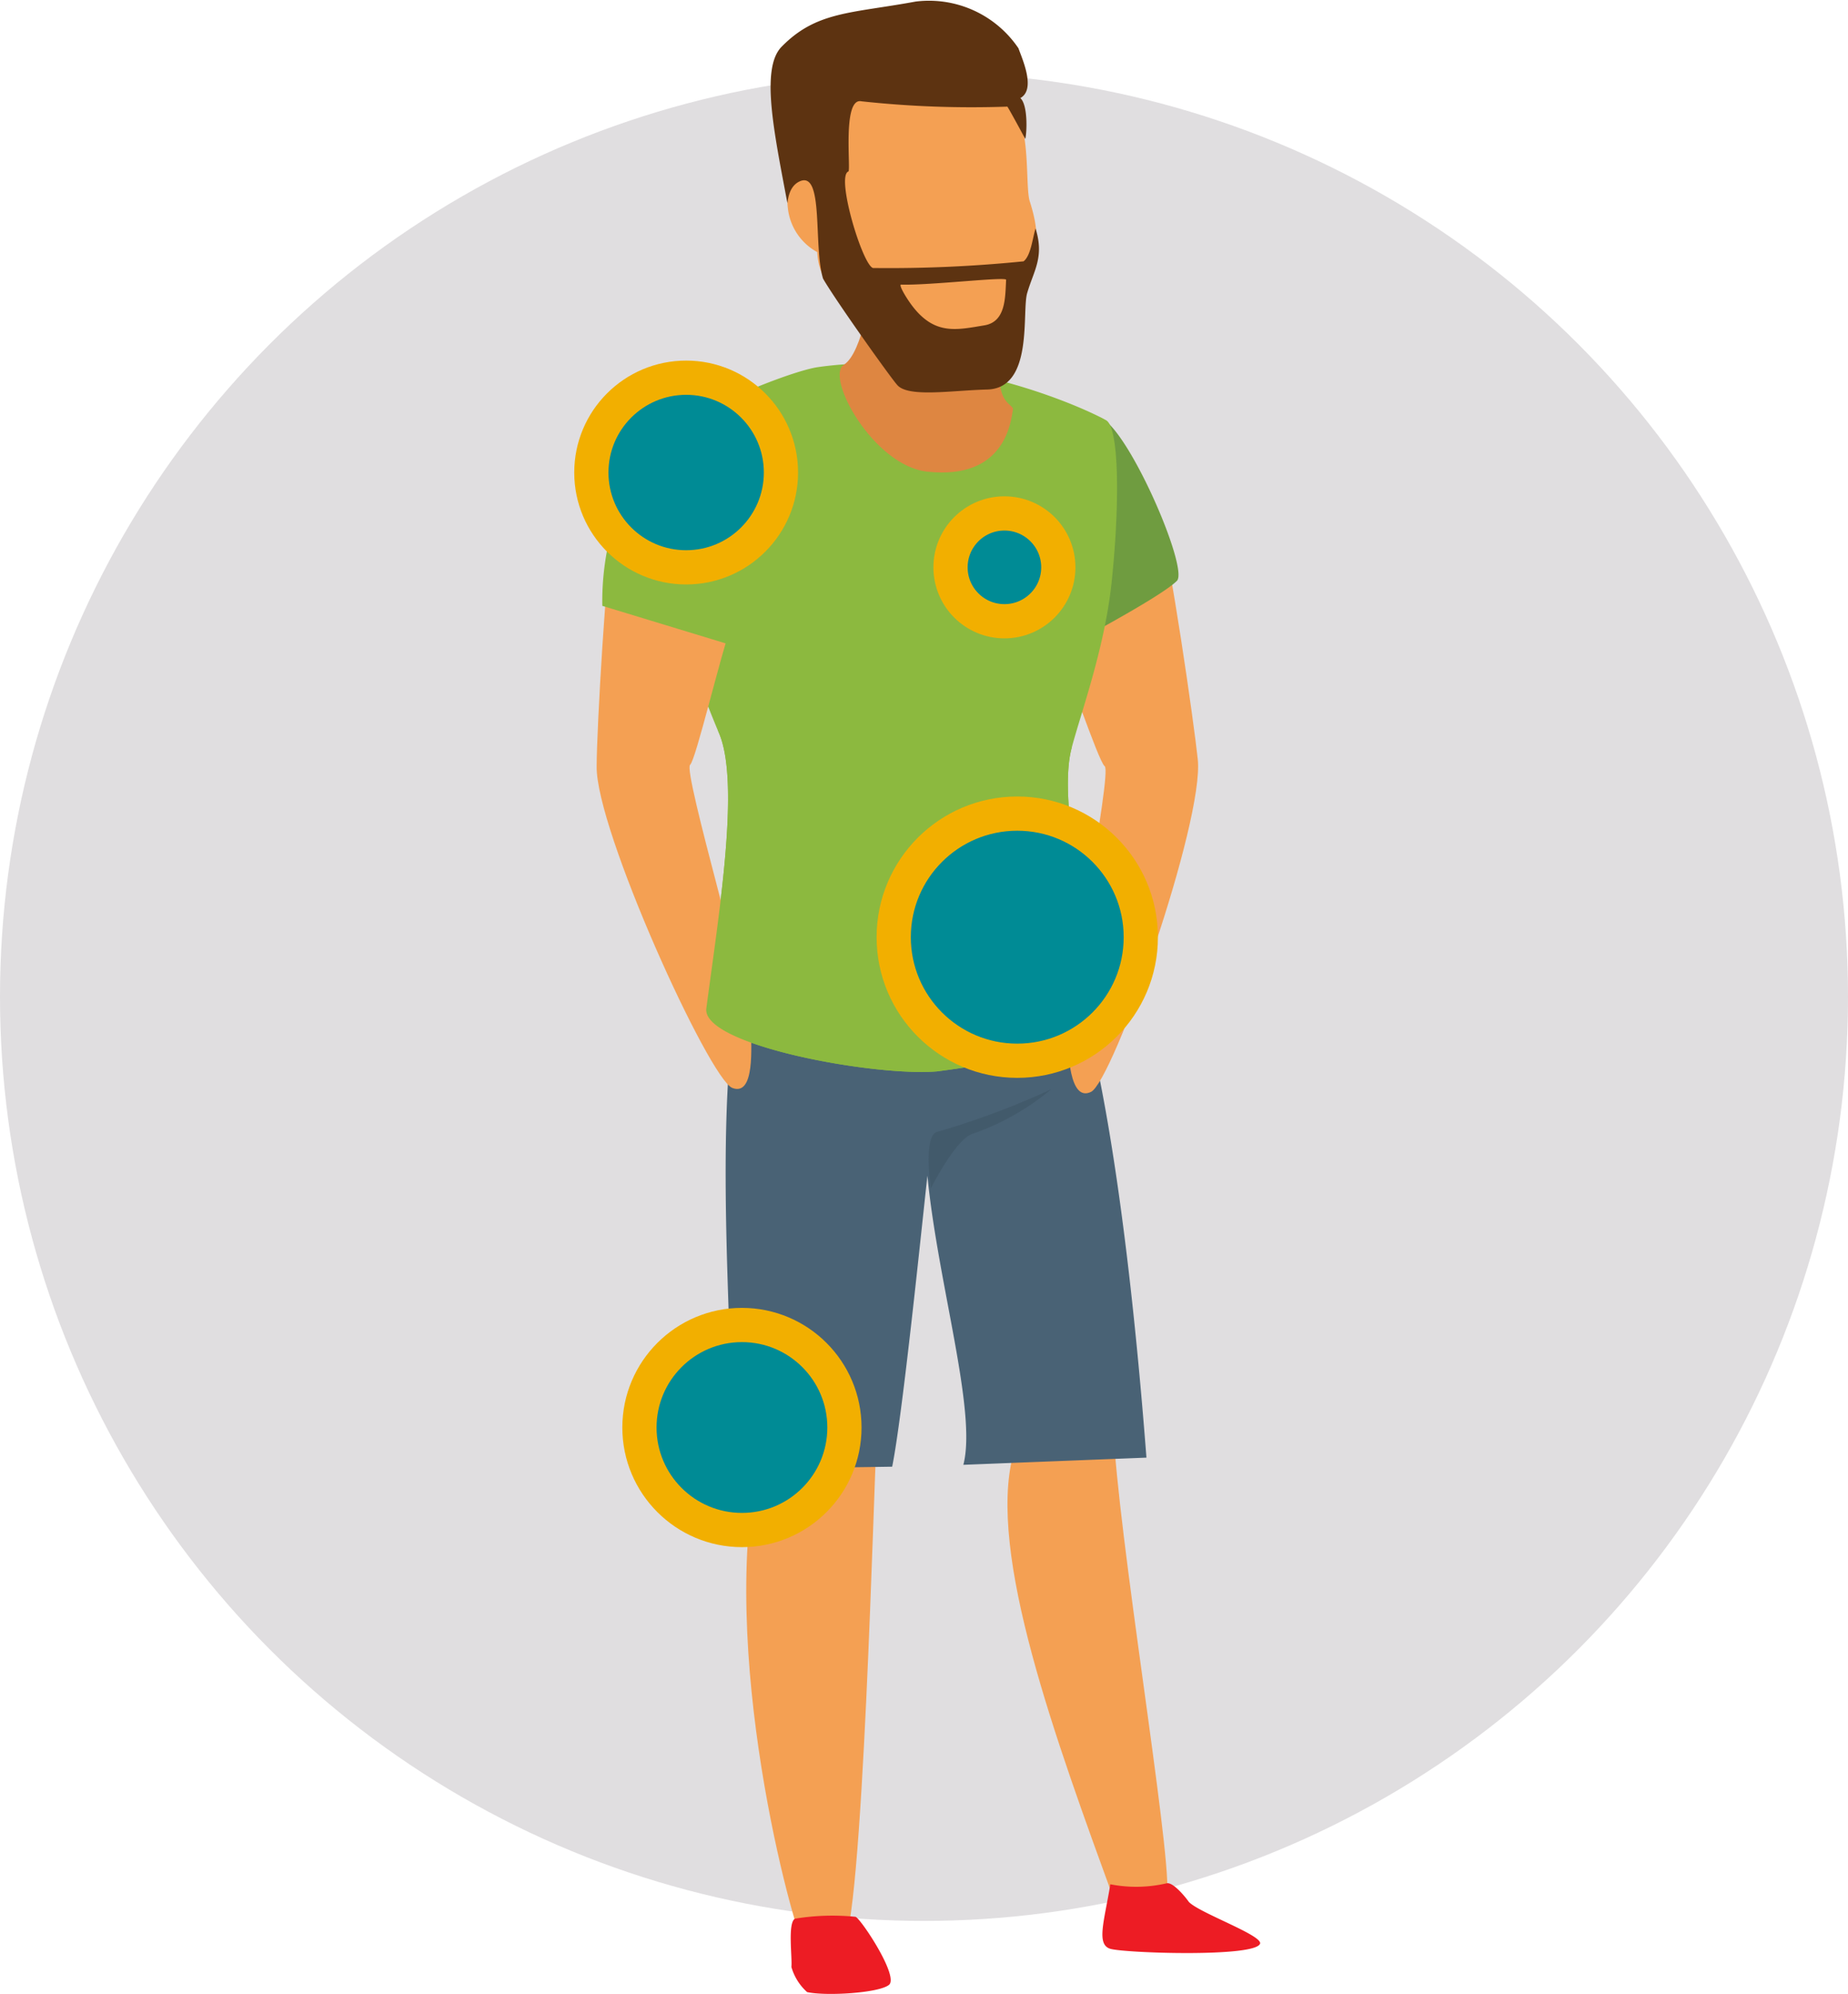 <svg xmlns="http://www.w3.org/2000/svg" viewBox="0 0 108 116.49">
  <defs>
    <style>
      .cls-1 {
        isolation: isolate;
      }

      .cls-2 {
        fill: #e0dee0;
      }

      .cls-3 {
        fill: #f4a053;
      }

      .cls-4 {
        fill: #ed1c24;
      }

      .cls-5 {
        fill: #496275;
      }

      .cls-6 {
        fill: #334654;
        opacity: 0.3;
        mix-blend-mode: multiply;
      }

      .cls-7 {
        fill: #6f9c40;
      }

      .cls-8 {
        fill: #8cb93f;
      }

      .cls-9 {
        fill: #de8641;
      }

      .cls-10 {
        fill: #5d3311;
      }

      .cls-11 {
        fill: #008b95;
        stroke: #f2af00;
        stroke-miterlimit: 10;
        stroke-width: 2px;
      }
    </style>
  </defs>
  <title>asymptomatic</title>
  <g class="cls-1">
    <g id="CIRCLE">
      <circle class="cls-2" cx="54" cy="58.24" r="54"/>
    </g>
    <g id="ART">
      <g>
        <path class="cls-3" d="M44.39,85.17c-2.57,11.16,2,27.64,2.61,28.58s1,.21,2.21-.09,1.89-28.19,2-28.94Z"/>
        <path class="cls-4" d="M50,112a13.55,13.55,0,0,0-3.54.11c-.44.24-.15,2.29-.21,2.82a3.13,3.13,0,0,0,.92,1.47c1.1.24,4.17.06,4.78-.42S50.31,112.11,50,112Z"/>
        <path class="cls-3" d="M65.14,84.64,59.21,85c-1.52,5.77,2.48,16.62,5.93,26.1.29.81,1.73,1.35,3-.18C68.76,110.18,65.72,92.26,65.14,84.64Z"/>
        <path class="cls-4" d="M64.89,113.87c.84.25,8.47.51,8.75-.3.16-.49-3.61-1.82-4.17-2.45-.12-.18-.88-1.15-1.28-1.08a7.86,7.86,0,0,1-3.3.06C64.54,112.24,64.05,113.62,64.89,113.87Z"/>
        <path class="cls-5" d="M67,85.17c-.52-6.75-2-23.55-5.07-30.3-.17-.38-17.76.35-17.76.35a29.08,29.08,0,0,0-1.25,4.07c-1.29,9.08.35,23.65-.34,26.41,0,.16,9.56,0,9.56,0,.61-3,1.73-14.06,2.06-17,.6,6.24,2.91,13.78,2.1,16.89Z"/>
        <path class="cls-6" d="M54.4,69.44s1.39-2.77,2.38-3.17a14.59,14.59,0,0,0,4.65-2.62,47.14,47.14,0,0,1-6.64,2.48C53.93,66.29,54.4,69.44,54.4,69.44Z"/>
        <path class="cls-3" d="M64.56,44.77c.46.34-2.31,14-2.2,15.65.07,1,.12,4,1.4,3.38S70.38,48,70,44.37c-.22-2.12-1.61-11.78-2.28-14.07l-6.41,6.32C62.27,38.67,64.19,44.51,64.56,44.77Z"/>
        <path class="cls-7" d="M64.16,24.36c1.58.2,5.35,8.85,4.62,9.58-1,1-6.73,4-6.73,4a23.58,23.58,0,0,1-2.12-8.12C59.63,27.2,61.54,24,64.16,24.36Z"/>
        <path class="cls-8" d="M42,42.79c1.29,2.91,0,10.65-.72,16.13-.29,2.16,9.89,4,13.5,3.68a91.26,91.26,0,0,0,10.42-2S61.5,48,62.62,43.74c.52-2,1.91-5.76,2.33-9.58.47-4.31.5-9.12-.3-9.6-1-.58-8.76-4.25-16.84-3.11-1.86.27-8.67,3.08-9.81,4.79C36.48,28.53,40.89,40.22,42,42.79Z"/>
        <path class="cls-9" d="M58.5,17.51c0,.07.06,2.32-.07,4.2s.81,1.93.77,2.21c-.12.7-.44,4.13-5,3.64-3.15-.33-6-5.54-4.88-6.25s1.61-4.57,1.61-4.57Z"/>
        <path class="cls-3" d="M59.58,17.27c-1,2.25-.15,4-2.91,4.1-2.05.05-3.1-.9-4.78-2.14-1.89-1.4-4-2-4.13-4.5a3.33,3.33,0,0,1-1.71-2.52c-.42-3.38,2.57-.92,2.64-1.38.19-1.23-.48-3.66.55-5,2.47-3.23,8.59-.88,9.82.24s.83,4.77,1.12,5.69C60.9,14,60.59,15.08,59.58,17.27Z"/>
        <path class="cls-10" d="M46,11.78c.06.36-.06-.82.73-1.18,1.44-.66.79,3.79,1.37,5.68.7,1.23,4,5.86,4.34,6.22.65.74,3.2.31,5.25.26,2.76-.07,2-4.62,2.35-5.67.38-1.29,1-2.07.48-3.74-.18.57-.27,1.58-.7,1.92a78.57,78.57,0,0,1-8.8.39c-.62-.18-2.18-5.37-1.44-5.64.16-.06-.37-4.36.77-4.1a59.7,59.7,0,0,0,8.52.31c.07.07,1.05,1.89,1.05,1.89.1-.43.15-2-.29-2.39.93-.51.1-2.31-.11-2.91a6.31,6.31,0,0,0-6-2.73c-3.79.7-5.81.56-7.85,2.65C44.45,4,45.23,7.69,46,11.78Zm12.8,4.57c-.06,1,0,2.45-1.27,2.66-1.62.27-2.86.57-4.15-1.05-.41-.52-.88-1.33-.72-1.33C54.35,16.68,58.81,16.15,58.8,16.35Z"/>
        <path class="cls-3" d="M40.33,44.69c-.43.38,3.54,13.77,3.56,15.39,0,1,.25,4-1.09,3.49s-8-15.12-7.93-18.8c0-2.13.56-11.88,1-14.21l6.94,5.73C42.07,38.41,40.67,44.39,40.33,44.69Z"/>
        <path class="cls-8" d="M44.54,28.22c-1.39-5.09-4.36-3.47-6.34-2-1.19.87-3.08,4.74-3,9.18l8.91,2.71A20.63,20.63,0,0,0,44.54,28.22Z"/>
        <path class="cls-8" d="M42,42.79c1.29,2.91,0,10.65-.72,16.13-.29,2.16,9.89,4,13.5,3.68a91.26,91.26,0,0,0,10.42-2S61.5,48,62.62,43.74C63.14,41.72,40.89,40.22,42,42.79Z"/>
      </g>
      <circle class="cls-11" cx="59.45" cy="54.76" r="7.22"/>
      <circle class="cls-11" cx="58.7" cy="33.15" r="3.15"/>
      <circle class="cls-11" cx="40.1" cy="27.61" r="5.54"/>
      <circle class="cls-11" cx="43.36" cy="83.41" r="5.99"/>
    </g>
  </g>
</svg>

